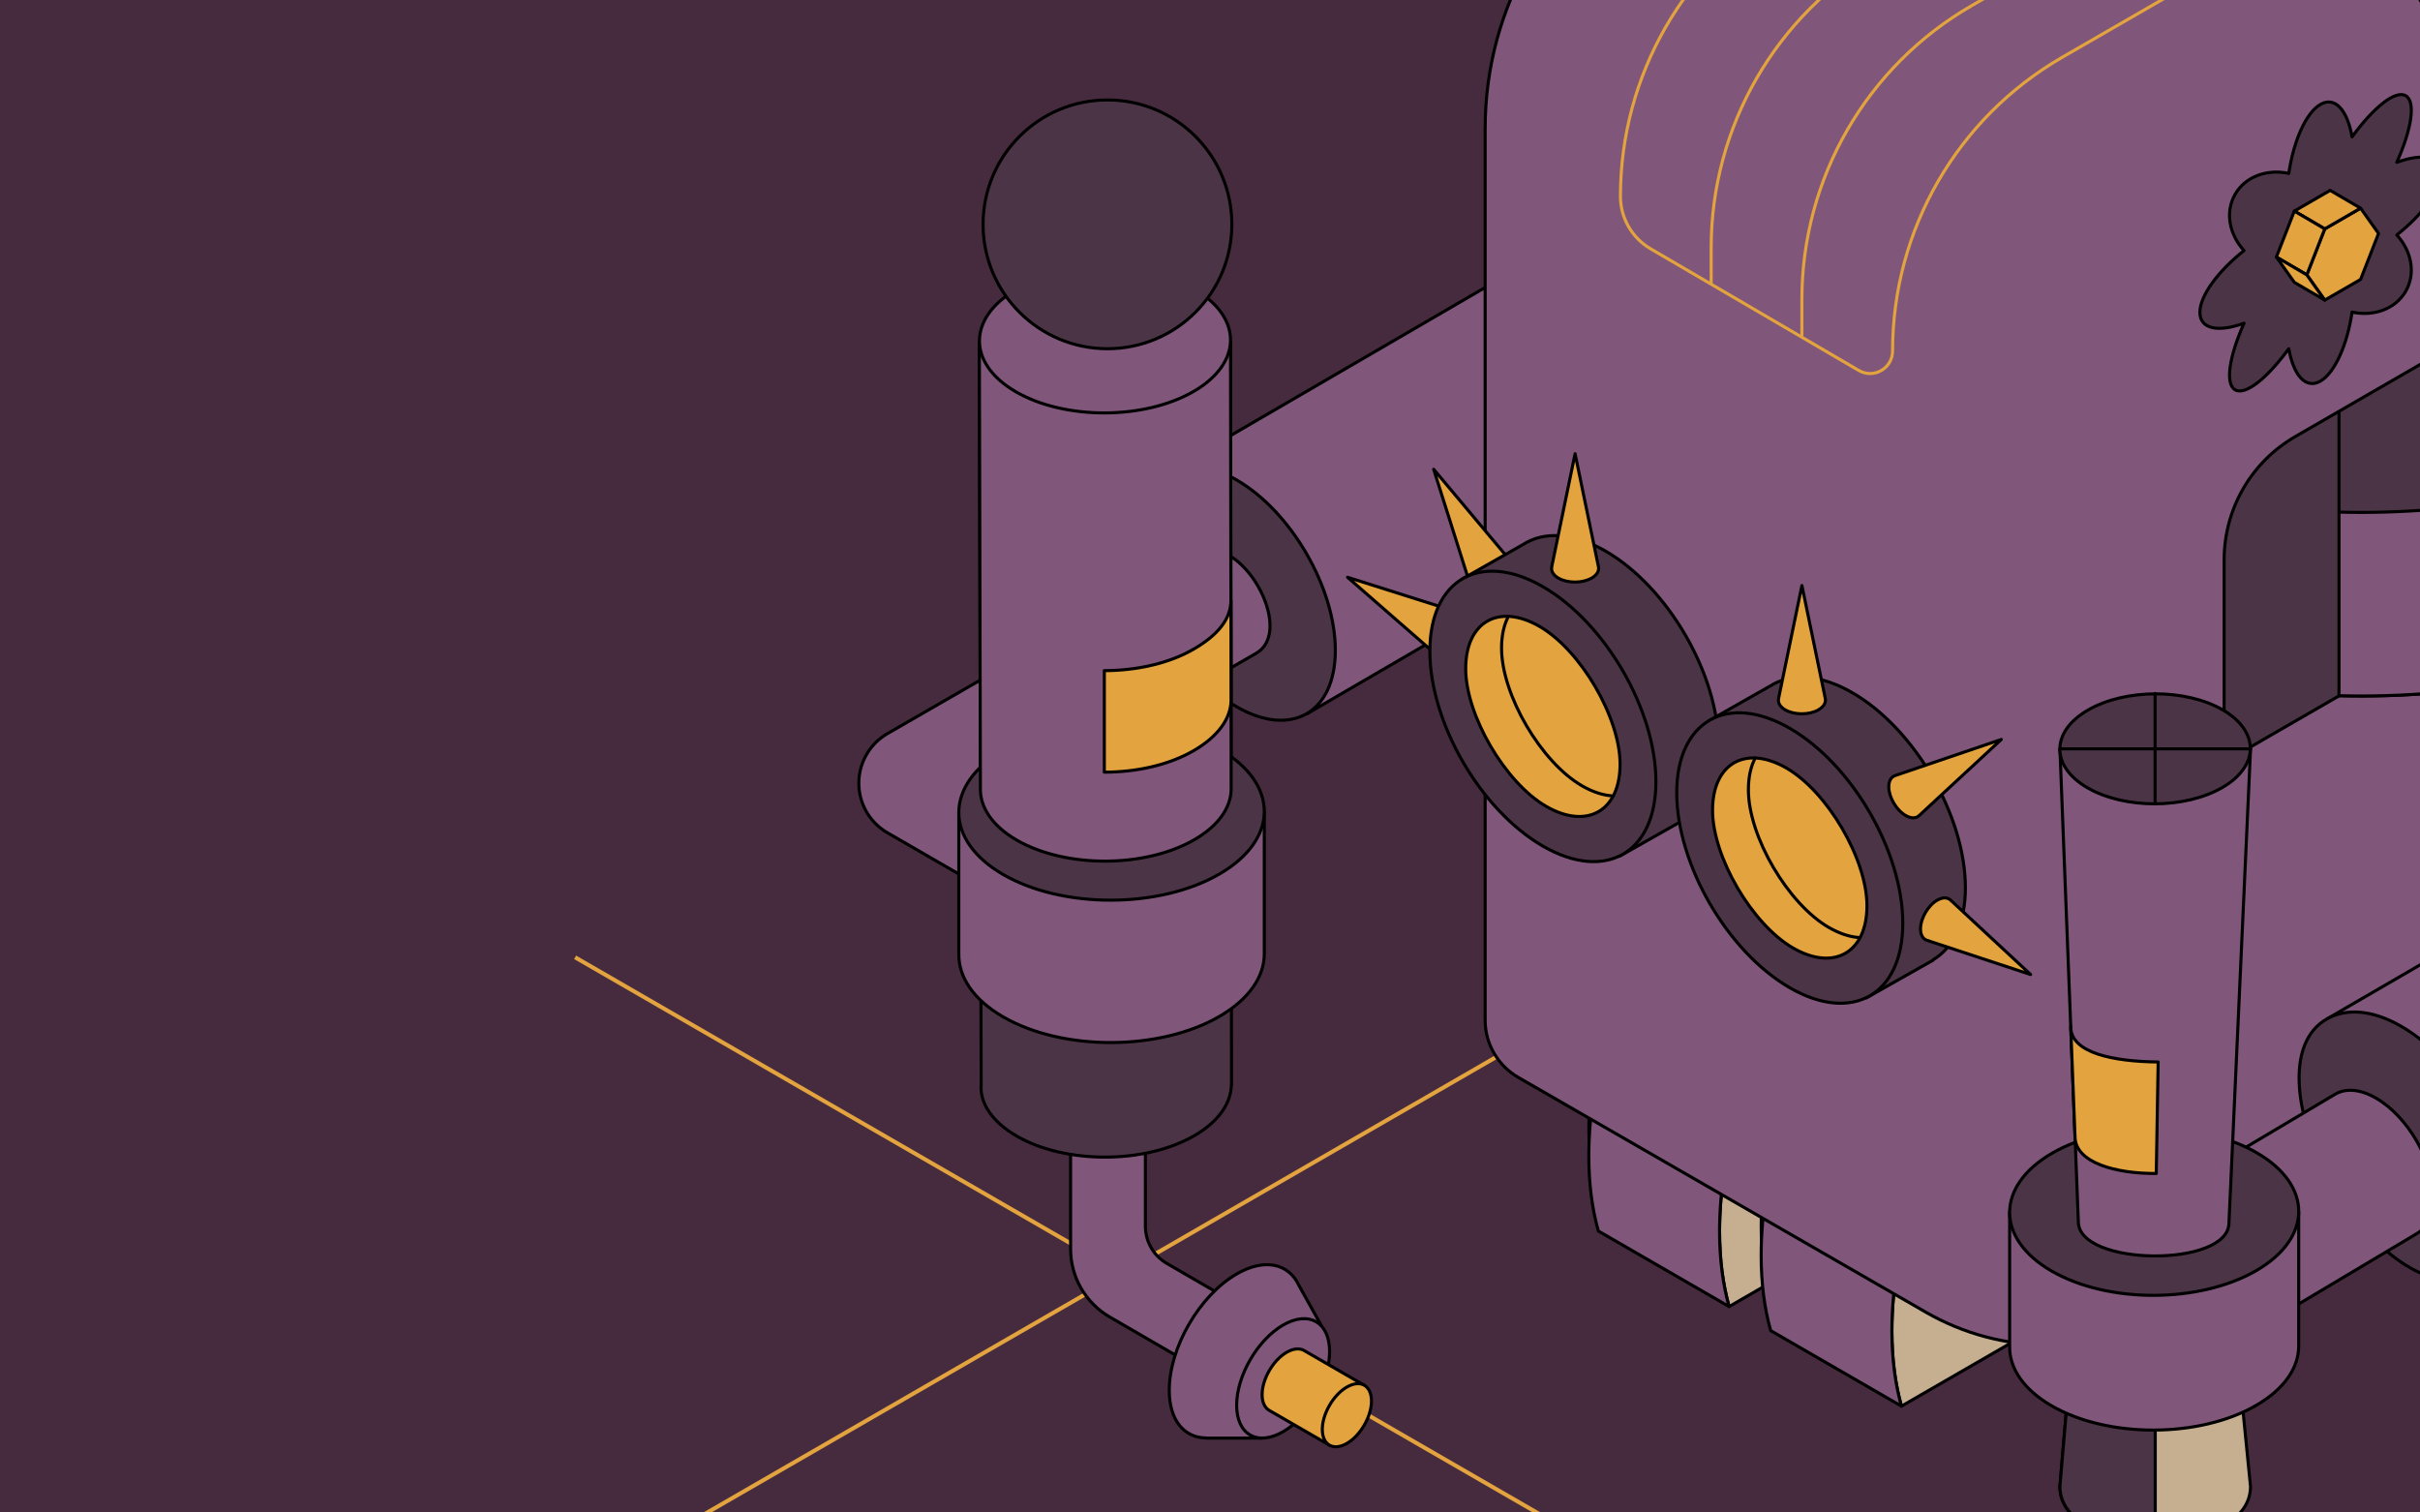 <?xml version="1.0" encoding="UTF-8"?>
<svg id="Layer_1" data-name="Layer 1" xmlns="http://www.w3.org/2000/svg" xmlns:xlink="http://www.w3.org/1999/xlink" viewBox="0 0 880 550">
  <defs>
    <clipPath id="clippath">
      <rect width="880" height="550.04" style="fill: none;"/>
    </clipPath>
    <radialGradient id="radial-gradient" cx="309.35" cy="68" fx="309.35" fy="68" r="450.91" gradientTransform="translate(1181.1) rotate(-180) scale(1 -1)" gradientUnits="userSpaceOnUse">
      <stop offset="0" stop-color="#fff"/>
      <stop offset=".18" stop-color="#efe8e0" stop-opacity=".72"/>
      <stop offset=".36" stop-color="#e0d4c4" stop-opacity=".47"/>
      <stop offset=".52" stop-color="#d5c4ae" stop-opacity=".27"/>
      <stop offset=".66" stop-color="#ccb89e" stop-opacity=".12"/>
      <stop offset=".77" stop-color="#c7b194" stop-opacity=".03"/>
      <stop offset=".84" stop-color="#c6af91" stop-opacity="0"/>
    </radialGradient>
  </defs>
  <rect x="-24.48" y="-23.56" width="928.95" height="597.13" style="fill: #462b3e;"/>
  <g style="clip-path: url(#clippath);">
    <g>
      <line x1="1179.81" y1="17.34" x2="191.55" y2="587.91" style="fill: none; stroke: #e3a33e; stroke-miterlimit: 10; stroke-width: 1.48px;"/>
      <line x1="1250.65" y1="391.77" x2="451.63" y2="853.08" style="fill: none; stroke: #e3a33e; stroke-miterlimit: 10; stroke-width: 1.48px;"/>
      <line x1="1070.03" y1="845.16" x2="209.13" y2="348.12" style="fill: none; stroke: #e3a33e; stroke-miterlimit: 10; stroke-width: 1.48px;"/>
      <g>
        <g>
          <g>
            <path d="M765.68,330.81c2.26-10.65,3.47-21.2,3.47-31.38,0-60.64-42.84-85.07-95.69-54.56-52.85,30.51-95.69,104.41-95.69,165.05,0,10.18,1.21,19.33,3.47,27.37l184.44-106.49Z" style="fill: #4c3447; stroke: #000; stroke-linecap: round; stroke-linejoin: round; stroke-width: 1.12px;"/>
            <path d="M813.21,368.64c2.26-10.65,3.47-21.2,3.47-31.38,0-60.64-42.84-85.07-95.69-54.56-52.85,30.51-95.69,104.41-95.69,165.05,0,10.18,1.21,19.33,3.47,27.37l184.44-106.49Z" style="fill: #c6af91; stroke: #000; stroke-linecap: round; stroke-linejoin: round; stroke-width: 1.12px;"/>
            <path d="M628.76,475.11c-2.26-8.05-3.47-17.2-3.47-27.37,0-60.64,42.84-134.54,95.69-165.05,26.54-15.32,50.55-16.79,67.88-6.78l-47.57-27.47c-17.33-9.99-41.33-8.51-67.85,6.8-52.85,30.51-95.69,104.41-95.69,165.05,0,10.18,1.21,19.33,3.47,27.37l47.53,27.45Z" style="fill: #80577a; stroke: #000; stroke-linecap: round; stroke-linejoin: round; stroke-width: 1.12px;"/>
          </g>
          <g>
            <path d="M828.35,367.03c2.26-10.65,3.47-21.2,3.47-31.38,0-60.64-42.84-85.07-95.69-54.56-52.85,30.51-95.69,104.41-95.69,165.05,0,10.18,1.21,19.33,3.47,27.37l184.44-106.49Z" style="fill: #4c3447; stroke: #000; stroke-linecap: round; stroke-linejoin: round; stroke-width: 1.12px;"/>
            <path d="M875.88,404.86c2.26-10.65,3.47-21.2,3.47-31.38,0-60.64-42.84-85.07-95.69-54.56-52.85,30.51-95.69,104.41-95.69,165.05,0,10.18,1.21,19.33,3.47,27.37l184.44-106.49Z" style="fill: #c6af91; stroke: #000; stroke-linecap: round; stroke-linejoin: round; stroke-width: 1.12px;"/>
            <path d="M691.43,511.32c-2.26-8.05-3.47-17.2-3.47-27.37,0-60.64,42.84-134.54,95.69-165.05,26.54-15.32,50.55-16.79,67.88-6.78l-47.57-27.47c-17.33-9.99-41.33-8.51-67.85,6.8-52.85,30.51-95.69,104.41-95.69,165.05,0,10.18,1.21,19.33,3.47,27.37l47.53,27.45Z" style="fill: #80577a; stroke: #000; stroke-linecap: round; stroke-linejoin: round; stroke-width: 1.12px;"/>
          </g>
          <path d="M987.84,327.21l16.76-29.35-221.55-126.35h0c-9.16-5.55-21.98-4.9-36.18,3.3-27.83,16.07-50.39,54.98-50.39,86.92,0,15.63,5.42,26.68,14.2,32.02l223.48,127.49,17.84-31.25c17.67-15.65,31.49-39.81,35.84-62.78Z" style="fill: #c6af91; stroke: #000; stroke-linecap: round; stroke-linejoin: round; stroke-width: 1.12px;"/>
          <path d="M993.98,66.95v81.61c0,43.28-20.3,85.08-56.88,118.52-36.34,33.23-61.03,87.22-61.53,125.75l-68.61,39.6-.02-284.36,187.05-81.11Z" style="fill: #80577a; stroke: #000; stroke-linecap: round; stroke-linejoin: round; stroke-width: 1.12px;"/>
          <path d="M733.25-52.6c70.32-40.6,183.96-40.8,253.84-.46,35.33,20.4,52.7,47.26,52.15,74.08v128.45c-.29,26.41-17.95,52.83-52.96,73.04-70.31,40.59-183.94,40.8-253.81.46-35.08-20.25-52.45-46.87-52.16-73.5V22.32c-.55-27.03,17.1-54.22,52.94-74.92Z" style="fill: #4c3447; stroke: #000; stroke-linecap: round; stroke-linejoin: round; stroke-width: 1.12px;"/>
          <path d="M732.35,94.08c69.95,40.38,183.49,40.18,253.88-.46,70.39-40.64,70.74-106.32.8-146.7-69.95-40.38-183.49-40.18-253.88.46-70.39,40.64-70.74,106.32-.8,146.7Z" style="fill: #e3a33e; stroke: #000; stroke-linecap: round; stroke-linejoin: round; stroke-width: 1.12px;"/>
          <path d="M1039.24,149.47c-.29,26.41-17.94,52.83-52.96,73.04-70.31,40.59-183.94,40.8-253.81.46-35.08-20.25-52.45-46.87-52.16-73.5v-61.48c1.95,24.83,19.29,49.28,52.04,68.19,69.95,40.38,183.49,40.18,253.88-.46,34.82-20.1,52.5-46.33,53.01-72.6h0v66.35Z" style="fill: #80577a; stroke: #000; stroke-linecap: round; stroke-linejoin: round; stroke-width: 1.12px;"/>
          <path d="M775.37,69.22c46.32,26.74,121.5,26.6,168.11-.3,46.61-26.91,46.84-70.4.53-97.14-46.32-26.74-121.5-26.6-168.11.3-46.61,26.91-46.84,70.4-.53,97.14Z" style="fill: #c6af91; stroke: #000; stroke-linecap: round; stroke-linejoin: round; stroke-width: 1.12px;"/>
          <path d="M614.77-331.48c86.76-104.1,403.84-103.33,487.2,2.31,18.22,23.09,21.03,54.8,8.09,81.22L978.59,20.5h-.01c-.19,17.51-11.89,35.02-35.1,48.42-46.61,26.91-121.79,27.04-168.11.3-23.26-13.43-34.77-31.08-34.57-48.73l-135.3-267.85c-13.84-27.4-10.38-60.54,9.28-84.12Z" style="fill: url(#radial-gradient);"/>
          <g>
            <g>
              <g>
                <path d="M424.32,171.87l207.32-120.6c6.48-3.57,15.37-2.95,25.18,2.71,19.85,11.46,35.94,39.21,35.94,61.98,0,10.93-3.71,18.71-9.76,22.6h0s-207.64,120.96-207.64,120.96l-51.05-87.65Z" style="fill: #80577a; stroke: #000; stroke-linecap: round; stroke-linejoin: round; stroke-width: 1.12px;"/>
                <path d="M413.7,195c0,22.77,16.09,50.52,35.94,61.98,19.85,11.46,35.94,2.29,35.94-20.49,0-22.77-16.09-50.52-35.94-61.98-19.85-11.46-35.94-2.29-35.94,20.49Z" style="fill: #4c3447; stroke: #000; stroke-linecap: round; stroke-linejoin: round; stroke-width: 1.12px;"/>
              </g>
              <path d="M410.95,350.56c7.2,0,14.19-3.73,18.05-10.41,5.75-9.96,2.34-22.69-7.62-28.44l-46.62-26.91,82-47.23c14.79-8.54-6.03-44.6-20.82-36.06l-113.23,65.26c-6.44,3.72-10.41,10.59-10.41,18.03s3.97,14.31,10.41,18.03l77.84,44.94c3.28,1.89,6.86,2.79,10.39,2.79Z" style="fill: #80577a; stroke: #000; stroke-linecap: round; stroke-linejoin: round; stroke-width: 1.12px;"/>
            </g>
            <g>
              <g>
                <path d="M446.19,472.11l-21.87-12.66c-4.83-2.79-7.81-7.95-7.81-13.53l-.02-77.08c0-7.24-5.47-13.56-12.7-14.03-7.92-.51-14.5,5.76-14.5,13.57l.02,85.83c0,10.21,5.45,19.63,14.29,24.74l28.85,16.72,13.75-23.56Z" style="fill: #80577a; stroke: #000; stroke-linecap: round; stroke-linejoin: round; stroke-width: 1.12px;"/>
                <g>
                  <path d="M449.72,463.25c10.2-5.89,18.95-3.79,22.65,4.25h0s8.34,14.94,8.34,14.94l-21.76,40.51h-20.4s.03-.05.03-.05c-7.95-.07-13.4-6.39-13.4-17.33,0-15.55,10.98-34.49,24.53-42.31Z" style="fill: #80577a; stroke: #000; stroke-linecap: round; stroke-linejoin: round; stroke-width: 1.12px;"/>
                  <path d="M449.69,510.99c0,10.71,7.57,15.02,16.9,9.63,9.33-5.39,16.9-18.44,16.9-29.15,0-10.71-7.57-15.02-16.9-9.63-9.33,5.39-16.9,18.44-16.9,29.15Z" style="fill: #80577a; stroke: #000; stroke-linecap: round; stroke-linejoin: round; stroke-width: 1.12px;"/>
                  <path d="M458.95,507.15c0-5.66,4-12.56,8.94-15.41,2.44-1.41,4.65-1.56,6.26-.67h0s.04.02.04.02c0,0,.02,0,.02.01l21.91,12.65-12.64,21.79-21.91-12.65s0,0,0,0l-.06-.03h0c-1.58-.94-2.56-2.91-2.56-5.7Z" style="fill: #e3a33e; stroke: #000; stroke-linecap: round; stroke-linejoin: round; stroke-width: 1.12px;"/>
                  <path d="M480.84,519.79c0,5.66,4,7.94,8.94,5.09,4.94-2.85,8.94-9.75,8.94-15.41,0-5.66-4-7.94-8.94-5.09-4.94,2.85-8.94,9.75-8.94,15.41Z" style="fill: #e3a33e; stroke: #000; stroke-linecap: round; stroke-linejoin: round; stroke-width: 1.12px;"/>
                </g>
              </g>
              <path d="M356.12,124.27h91.34s.37,270.12.37,270.12h-.06c-.08,6.71-4.55,13.42-13.44,18.57-17.87,10.35-46.79,10.43-64.57.19-9.11-5.25-13.5-12.18-12.97-18.63l-.66-270.25Z" style="fill: #4c3447; stroke: #000; stroke-linecap: round; stroke-linejoin: round; stroke-width: 1.12px;"/>
              <path d="M348.66,347.04h0v-51.77h111.09v51.54c.01,8.25-5.45,16.52-16.39,22.84-21.76,12.56-56.93,12.63-78.55.14-10.86-6.27-16.23-14.51-16.14-22.75Z" style="fill: #80577a; stroke: #000; stroke-linecap: round; stroke-linejoin: round; stroke-width: 1.12px;"/>
              <path d="M364.8,318.02c21.62,12.48,56.79,12.42,78.55-.14,21.76-12.56,21.87-32.87.25-45.35-21.62-12.48-56.79-12.42-78.55.14-21.76,12.56-21.87,32.87-.25,45.35Z" style="fill: #4c3447; stroke: #000; stroke-linecap: round; stroke-linejoin: round; stroke-width: 1.12px;"/>
              <path d="M356.12,124.27h91.34s.24,162.64.24,162.64c-.08,6.71-4.48,13.27-13.37,18.42-17.87,10.35-46.79,10.43-64.57.19-9.11-5.25-13.5-12.18-13.25-19.1l-.39-162.15Z" style="fill: #80577a; stroke: #000; stroke-linecap: round; stroke-linejoin: round; stroke-width: 1.12px;"/>
              <path d="M369.44,142.49c17.77,10.26,46.67,10.21,64.55-.12,17.88-10.32,17.97-27.01.2-37.27-17.77-10.26-46.67-10.21-64.55.12-17.88,10.32-17.97,27.01-.2,37.27Z" style="fill: #80577a; stroke: #000; stroke-linecap: round; stroke-linejoin: round; stroke-width: 1.12px;"/>
              <path d="M401.57,280.79c11.72,0,23.46-2.6,32.42-7.78,8.81-5.08,13.5-11.55,13.67-18.19l-.05-36.47c-.04,6.74-4.68,12.58-13.62,17.74-8.97,5.18-20.71,7.77-32.42,7.78v36.92Z" style="fill: #e3a33e; stroke: #000; stroke-linecap: round; stroke-linejoin: round; stroke-width: 1.12px;"/>
            </g>
          </g>
          <g>
            <g>
              <polygon points="788.22 143.76 869.63 96.75 711.66 5.55 630.24 52.55 788.22 143.76" style="fill: #80577a; stroke: #000; stroke-linecap: round; stroke-linejoin: round; stroke-width: 1.12px;"/>
              <polygon points="850.54 96.47 769.13 143.47 769.13 300.05 850.54 253.05 850.54 96.47" style="fill: #4c3447; stroke: #000; stroke-linecap: round; stroke-linejoin: round; stroke-width: 1.12px;"/>
              <polygon points="630.24 52.55 630.24 163.35 788.22 254.55 788.22 143.76 630.24 52.55" style="fill: #80577a; stroke: #000; stroke-linecap: round; stroke-linejoin: round; stroke-width: 1.12px;"/>
            </g>
            <g>
              <path d="M540.06,46.63c0-44.07,23.52-84.79,61.69-106.81l69.28-39.99c19.53-11.81,44.99-13.76,67.57-.72l92.26,52.87c43.06,24.86,69.59,70.81,69.59,120.53v48.25s-65.81,38-65.81,38c-16,9.24-25.86,26.31-25.86,44.79v262.67s-18.97,10.93-18.97,10.93c-27.71,15.97-61.83,15.97-89.54,0l-148.18-85.37c-7.45-4.29-12.04-12.24-12.04-20.83V46.63Z" style="fill: #80577a; stroke: #000; stroke-linecap: round; stroke-linejoin: round; stroke-width: 1.12px;"/>
              <g>
                <path d="M622.24,103.12v-12.98c0-44.07,23.52-84.79,61.69-106.81l68.98-39.81" style="fill: none; stroke: #e3a33e; stroke-linecap: round; stroke-linejoin: round; stroke-width: 1.12px;"/>
                <path d="M655.23,121.88v-12.98c0-44.07,23.52-84.79,61.69-106.81l68.73-39.66" style="fill: none; stroke: #e3a33e; stroke-linecap: round; stroke-linejoin: round; stroke-width: 1.12px;"/>
                <path d="M818.38-18.68l-68.48,39.51c-38.17,22.02-61.69,62.74-61.69,106.81h0c0,6.32-6.86,10.25-12.31,7.06l-75.71-44.25c-6.78-3.96-10.94-11.22-10.94-19.07h0c0-44.07,23.52-84.79,61.69-106.81l69.28-39.99" style="fill: none; stroke: #e3a33e; stroke-linecap: round; stroke-linejoin: round; stroke-width: 1.12px;"/>
              </g>
            </g>
            <g>
              <path d="M534.51,212.27h0s-13.18-41.63-13.18-41.63l28.03,33.44h0c1,1.13,1.04,2.88-.13,4.83-2,3.32-6.75,5.94-10.59,5.86-2.28-.05-3.72-1.03-4.11-2.51Z" style="fill: #e3a33e; stroke: #000; stroke-linecap: round; stroke-linejoin: round; stroke-width: 1.12px;"/>
              <path d="M521.34,237.25h0s-31.34-27.34-31.34-27.34l39.6,12.54h0c1.45.43,2.41,1.89,2.44,4.17.06,3.87-2.58,8.61-5.88,10.59-1.95,1.17-3.7,1.1-4.82.05Z" style="fill: #e3a33e; stroke: #000; stroke-linecap: round; stroke-linejoin: round; stroke-width: 1.12px;"/>
              <g>
                <path d="M531.5,210.68l22.43-12.73h0c7.49-4.79,18.11-4.36,29.9,2.44,22.7,13.11,41.1,44.85,41.1,70.9,0,12.87-4.5,21.94-11.78,26.24l.06.1-24.25,13.7-57.46-100.65Z" style="fill: #4c3447; stroke: #000; stroke-linecap: round; stroke-linejoin: round; stroke-width: 1.12px;"/>
                <path d="M519.95,236.78c0,26.05,18.4,57.79,41.1,70.9,22.7,13.11,41.1,2.61,41.1-23.44,0-26.05-18.4-57.79-41.1-70.9-22.7-13.11-41.1-2.61-41.1,23.44Z" style="fill: #4c3447; stroke: #000; stroke-linecap: round; stroke-linejoin: round; stroke-width: 1.12px;"/>
                <path d="M532.98,243.14c0,17.04,14.4,41.5,29.25,50.08,14.85,8.57,26.89,1.71,26.89-15.33,0-17.04-14.4-41.5-29.25-50.08-14.85-8.57-26.89-1.71-26.89,15.33Z" style="fill: #e3a33e; stroke: #000; stroke-linecap: round; stroke-linejoin: round; stroke-width: 1.12px;"/>
                <path d="M548.51,224.13c-1.6,3.02-2.49,6.91-2.49,11.54,0,17.04,14.4,41.5,29.25,50.08,4.06,2.34,7.91,3.53,11.36,3.68" style="fill: #e3a33e; stroke: #000; stroke-linecap: round; stroke-linejoin: round; stroke-width: 1.12px;"/>
              </g>
              <path d="M564.28,206.05h0l8.48-41.06,8.49,41.06h0c.33,1.47-.48,3.02-2.45,4.16-3.35,1.94-8.78,1.95-12.11.02-1.97-1.14-2.76-2.7-2.39-4.18Z" style="fill: #e3a33e; stroke: #000; stroke-linecap: round; stroke-linejoin: round; stroke-width: 1.12px;"/>
            </g>
            <g>
              <path d="M621.26,262.19l22.43-12.73h0c7.49-4.79,18.11-4.36,29.9,2.44,22.7,13.11,41.1,44.85,41.1,70.9,0,12.87-4.5,21.94-11.78,26.24l.06.1-24.25,13.7-57.46-100.65Z" style="fill: #4c3447; stroke: #000; stroke-linecap: round; stroke-linejoin: round; stroke-width: 1.12px;"/>
              <path d="M609.72,288.28c0,26.05,18.4,57.79,41.1,70.9s41.1,2.61,41.1-23.44c0-26.05-18.4-57.79-41.1-70.9-22.7-13.11-41.1-2.61-41.1,23.44Z" style="fill: #4c3447; stroke: #000; stroke-linecap: round; stroke-linejoin: round; stroke-width: 1.12px;"/>
              <path d="M622.75,294.64c0,17.04,14.4,41.5,29.25,50.08,14.85,8.57,26.89,1.71,26.89-15.33,0-17.04-14.4-41.5-29.25-50.08-14.85-8.57-26.89-1.71-26.89,15.33Z" style="fill: #e3a33e; stroke: #000; stroke-linecap: round; stroke-linejoin: round; stroke-width: 1.12px;"/>
              <path d="M638.27,275.64c-1.6,3.02-2.49,6.91-2.49,11.54,0,17.04,14.4,41.5,29.25,50.08,4.06,2.34,7.91,3.53,11.36,3.68" style="fill: #e3a33e; stroke: #000; stroke-linecap: round; stroke-linejoin: round; stroke-width: 1.12px;"/>
              <path d="M646.76,253.95h0l8.48-41.03,8.49,41.03h0c.33,1.47-.48,3.02-2.45,4.16-3.35,1.94-8.78,1.95-12.11.02-1.97-1.14-2.76-2.7-2.39-4.18Z" style="fill: #e3a33e; stroke: #000; stroke-linecap: round; stroke-linejoin: round; stroke-width: 1.12px;"/>
              <path d="M689.19,282.01h0s38.57-13.12,38.57-13.12l-29.89,27.69h0c-1.1,1.03-2.84,1.13-4.82.02-3.38-1.89-6.16-6.54-6.22-10.39-.03-2.28.9-3.75,2.37-4.19Z" style="fill: #e3a33e; stroke: #000; stroke-linecap: round; stroke-linejoin: round; stroke-width: 1.12px;"/>
              <path d="M709.36,327.37h0s29.05,27.01,29.05,27.01l-37.71-12.44h0c-1.44-.47-2.35-1.96-2.33-4.23.05-3.87,2.81-8.54,6.17-10.42,1.98-1.11,3.73-1,4.82.08Z" style="fill: #e3a33e; stroke: #000; stroke-linecap: round; stroke-linejoin: round; stroke-width: 1.12px;"/>
            </g>
          </g>
          <g>
            <g>
              <g>
                <path d="M899.98,463.26l118.42-68.2c16.58-9.58,26.8-27.28,26.79-46.43,0-19.15-10.22-36.85-26.81-46.42h0c-16.93-9.79-37.81-9.75-54.7.12l-117.34,68.09,53.63,92.84Z" style="fill: #80577a; stroke: #000; stroke-linecap: round; stroke-linejoin: round; stroke-width: 1.12px;"/>
                <path d="M899.98,463.27c6.97-3.83,11.21-12.38,11.21-24.47,0-24.1-17.03-53.48-38.03-65.6-10.47-6.04-19.9-6.59-26.82-2.79-16.06,8.82-11.8,37.53,2.11,61.06,13.38,22.63,35.8,40.44,51.53,31.8Z" style="fill: #4c3447; stroke: #000; stroke-linecap: round; stroke-linejoin: round; stroke-width: 1.12px;"/>
                <path d="M781.91,437.87l67.49-40.12c3.76-2.07,8.91-1.71,14.6,1.57,11.51,6.65,20.84,22.74,20.84,35.95,0,6.34-2.15,10.85-5.66,13.11h0s-67.67,40.33-67.67,40.33l-29.61-50.83Z" style="fill: #80577a; stroke: #000; stroke-linecap: round; stroke-linejoin: round; stroke-width: 1.12px;"/>
              </g>
              <g>
                <g>
                  <path d="M757.64,439.85l-8.58,100.71c0,26.21,69.31,26.21,69.31,0l-10.01-100.71h-50.73Z" style="fill: #c6af91; stroke: #000; stroke-linecap: round; stroke-linejoin: round; stroke-width: 1.12px;"/>
                  <path d="M783.72,439.85v120.36c-17.33,0-34.66-6.55-34.66-19.65l8.58-100.71h26.08Z" style="fill: #4c3447; stroke: #000; stroke-linecap: round; stroke-linejoin: round; stroke-width: 1.12px;"/>
                </g>
                <path d="M730.78,489.68h0v-48.98h105.11v48.77c.01,7.81-5.16,15.63-15.51,21.61-20.59,11.89-53.87,11.95-74.33.13-10.27-5.93-15.36-13.73-15.27-21.52Z" style="fill: #80577a; stroke: #000; stroke-linecap: round; stroke-linejoin: round; stroke-width: 1.12px;"/>
                <path d="M746.06,462.22c20.46,11.81,53.74,11.75,74.33-.13,20.59-11.89,20.69-31.1.23-42.91-20.46-11.81-53.74-11.75-74.33.13-20.59,11.89-20.69,31.1-.23,42.91Z" style="fill: #4c3447; stroke: #000; stroke-linecap: round; stroke-linejoin: round; stroke-width: 1.12px;"/>
                <g>
                  <path d="M810.53,444.75l7.85-172.3h-69.31s6.69,171.75,6.69,171.75c-.16,16.31,54.61,16.86,54.77.55Z" style="fill: #80577a; stroke: #000; stroke-linecap: round; stroke-linejoin: round; stroke-width: 1.12px;"/>
                  <path d="M759.11,286.49c13.48,7.78,35.41,7.74,48.97-.09,13.57-7.83,13.63-20.49.15-28.28-13.48-7.78-35.41-7.74-48.97.09-13.57,7.83-13.63,20.49-.15,28.28Z" style="fill: #4c3447; stroke: #000; stroke-linecap: round; stroke-linejoin: round; stroke-width: 1.12px;"/>
                </g>
                <path d="M784.1,426.74l.68-40.56c-16.21-.16-31.89-3.25-31.79-12.9l1.58,40.53c.5,9,14.73,13,29.53,12.92" style="fill: #e3a33e; stroke: #000; stroke-linecap: round; stroke-linejoin: round; stroke-width: 1.12px;"/>
              </g>
            </g>
            <line x1="783.67" y1="252.17" x2="783.67" y2="292.16" style="fill: none; stroke: #000; stroke-linecap: round; stroke-linejoin: round; stroke-width: 1.12px;"/>
            <line x1="818.37" y1="272.31" x2="749.06" y2="272.31" style="fill: none; stroke: #000; stroke-linecap: round; stroke-linejoin: round; stroke-width: 1.12px;"/>
          </g>
          <circle cx="402.71" cy="81.58" r="45.23" style="fill: #4c3447; stroke: #000; stroke-linecap: round; stroke-linejoin: round; stroke-width: 1.12px;"/>
          <path d="M799.95,113.6c0-6.07,6.7-15.1,16.07-22.48-5.42-5.87-6.97-14.06-3.23-20.51,3.74-6.45,11.66-9.24,19.5-7.55,1.71-11.75,6.21-22.03,11.5-25.09,5.29-3.05,9.79,2.03,11.5,11.8,7.84-10.75,15.76-17.1,19.5-14.97,3.74,2.13,2.19,12.11-3.23,24.24,9.38-3.45,16.07-2.15,16.07,3.92,0,6.07-6.7,15.1-16.07,22.48,5.42,5.87,6.97,14.06,3.23,20.51-3.74,6.45-11.66,9.24-19.5,7.55-1.71,11.75-6.21,22.03-11.5,25.09-5.29,3.05-9.79-2.03-11.5-11.8-7.84,10.75-15.76,17.1-19.5,14.97-3.74-2.13-2.19-12.12,3.23-24.24-9.38,3.45-16.07,2.15-16.07-3.92Z" style="fill: #4c3447; stroke: #000; stroke-linecap: round; stroke-linejoin: round; stroke-width: 1.12px;"/>
        </g>
        <g>
          <polygon points="845.36 83.23 858.4 75.7 864.92 84.9 858.4 101.62 845.36 109.14 838.84 99.95 845.36 83.23" style="fill: #e3a33e; stroke: #000; stroke-linecap: round; stroke-linejoin: round; stroke-width: 1.12px;"/>
          <polygon points="858.4 75.7 847.33 69.23 834.3 76.76 845.36 83.23 858.4 75.7" style="fill: #e3a33e; stroke: #000; stroke-linecap: round; stroke-linejoin: round; stroke-width: 1.12px;"/>
          <polygon points="827.78 93.48 838.84 99.95 845.36 83.23 834.3 76.76 827.78 93.48" style="fill: #e3a33e; stroke: #000; stroke-linecap: round; stroke-linejoin: round; stroke-width: 1.12px;"/>
          <polygon points="834.3 102.67 845.36 109.14 838.84 99.95 827.78 93.48 834.3 102.67" style="fill: #e3a33e; stroke: #000; stroke-linecap: round; stroke-linejoin: round; stroke-width: 1.12px;"/>
        </g>
      </g>
    </g>
  </g>
</svg>